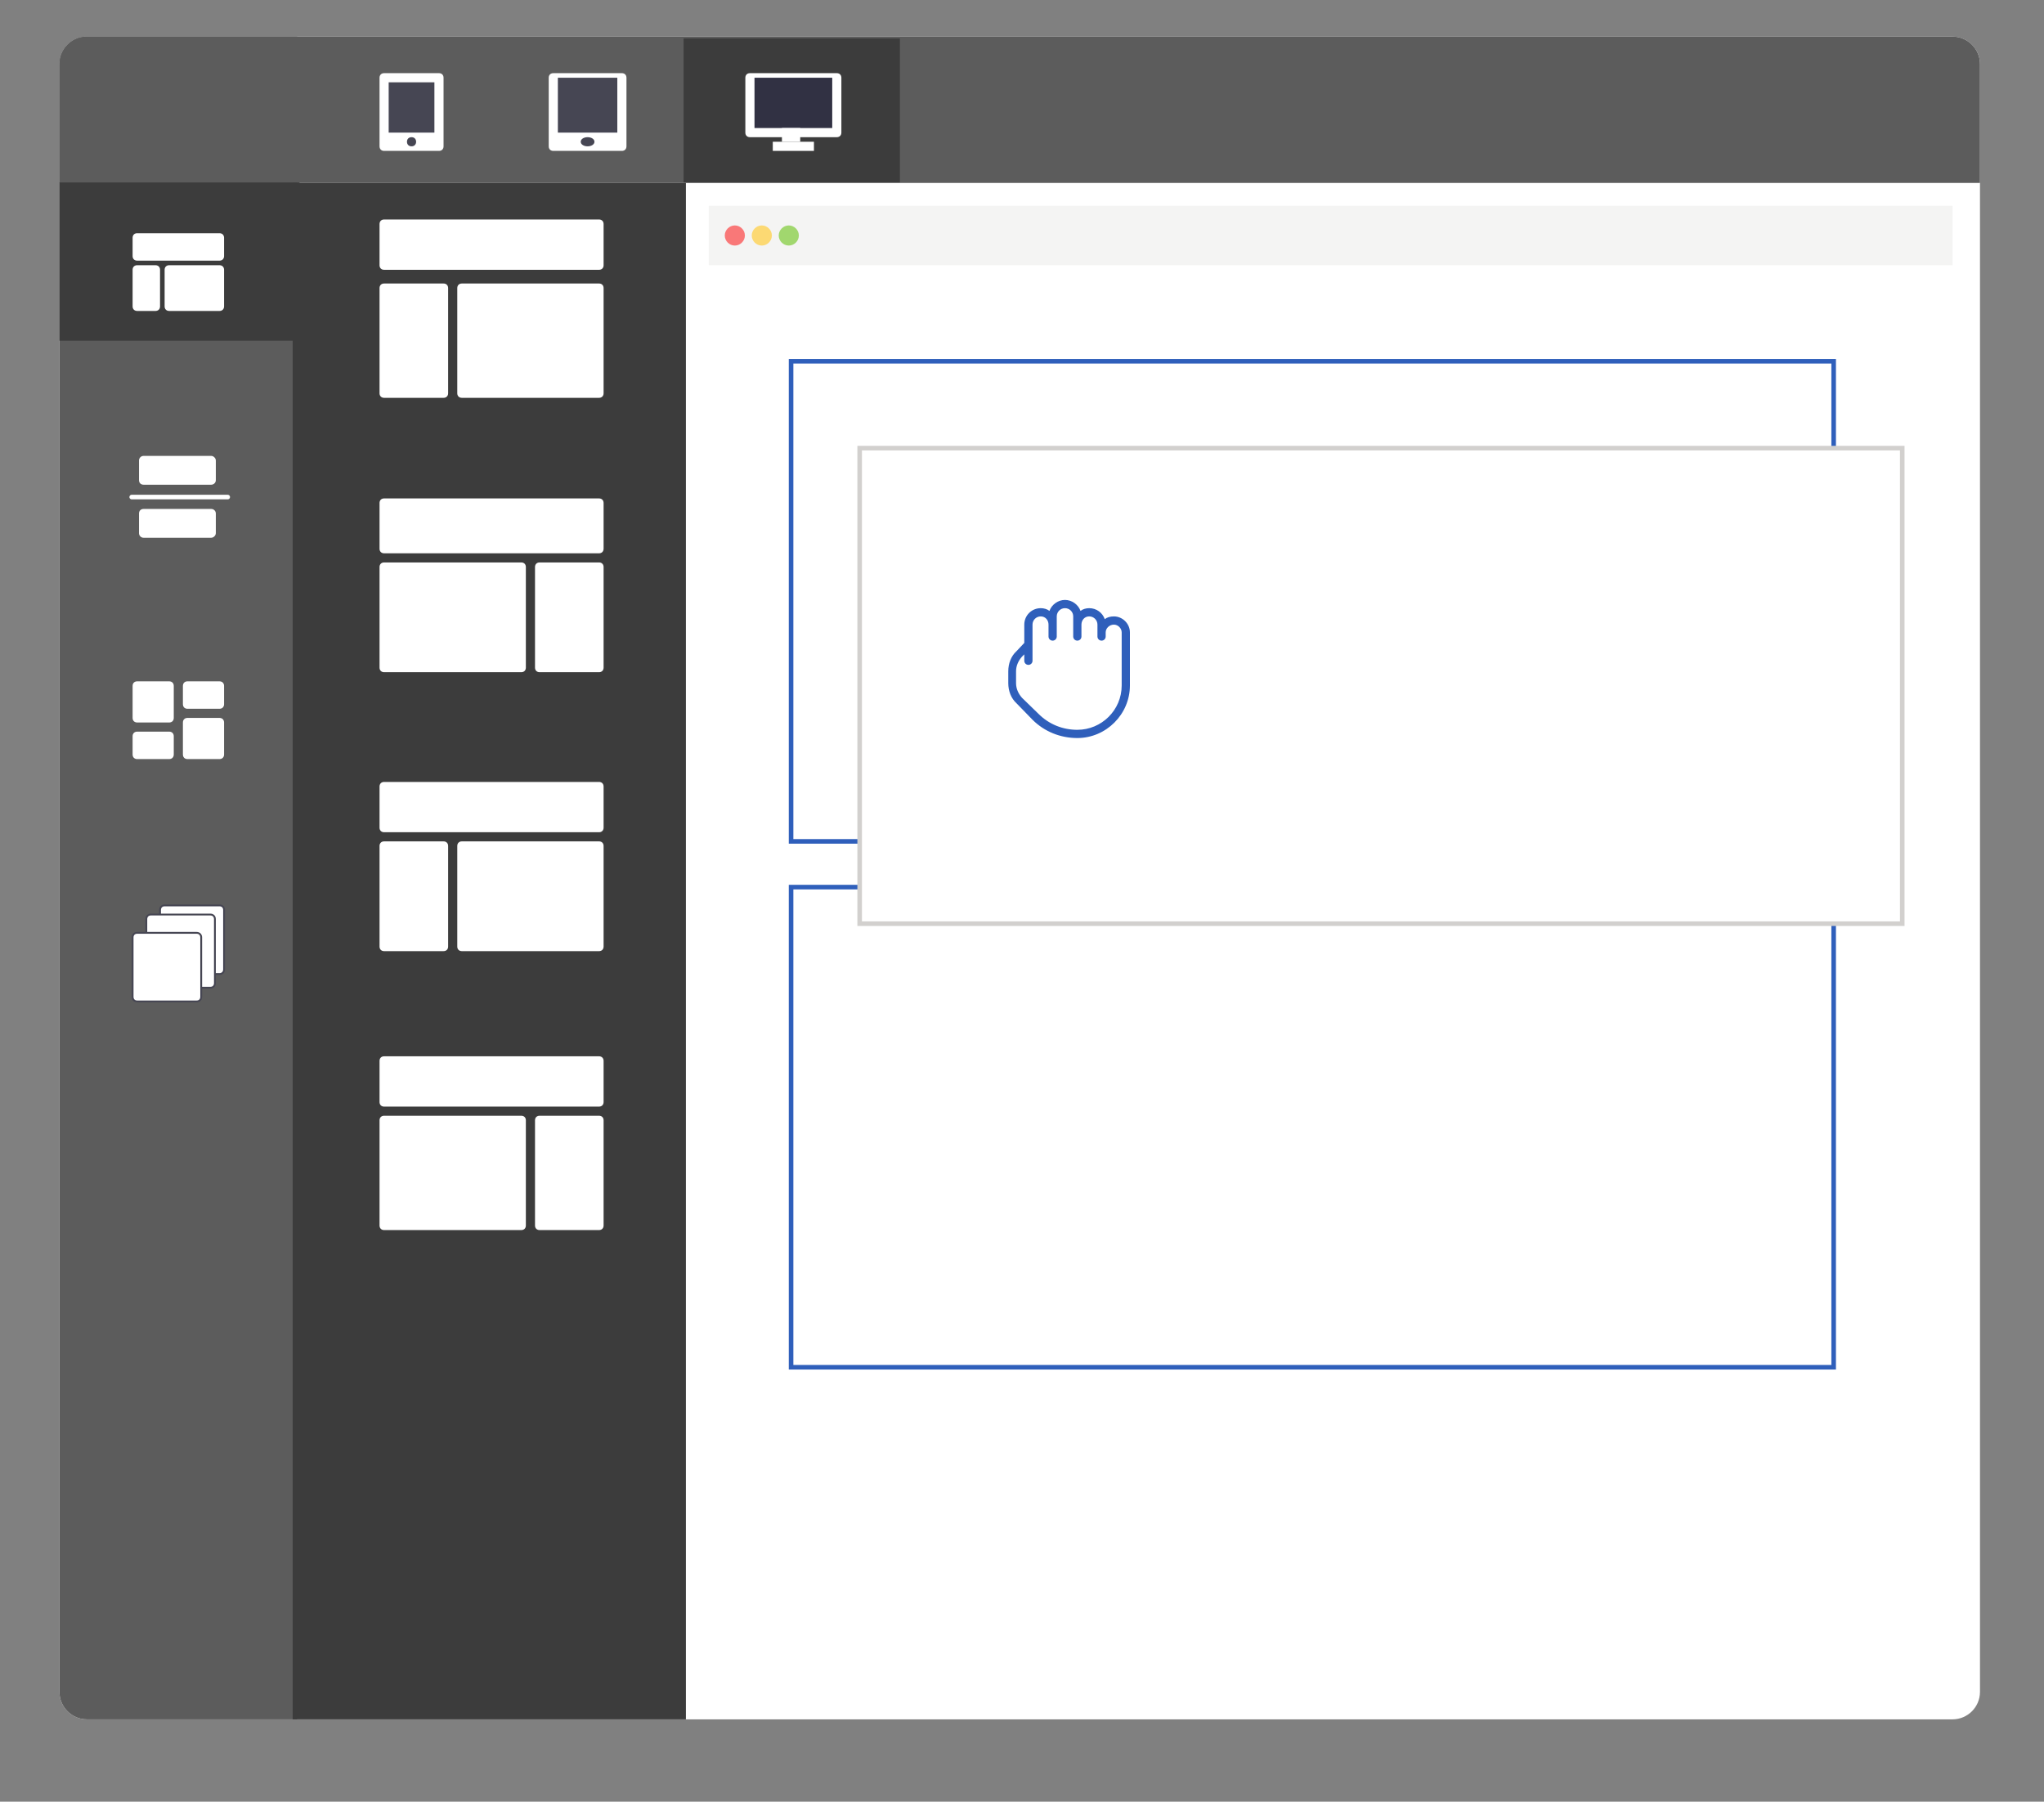 <svg width="447" height="394" viewBox="0 0 447 394" fill="none" xmlns="http://www.w3.org/2000/svg">
<rect x="0" y="0" width="447" height="394" fill="#808080" stroke="none"/>
<g clip-path="url(#clip0_83_932)">
<mask id="mask0_83_932" style="mask-type:luminance" maskUnits="userSpaceOnUse" x="-2" y="-33" width="450" height="450">
<path d="M-2 -33H448V417H-2V-33Z" fill="white"/>
</mask>
<g mask="url(#mask0_83_932)">
<path d="M19 8H427C430.3 8 433 10.7 433 14V370C433 373.3 430.3 376 427 376H19C15.7 376 13 373.3 13 370V14C13 10.7 15.7 8 19 8Z" fill="white"/>
<path d="M13 14C13 10.7 15.7 8 19 8H427C430.3 8 433 10.7 433 14V40H13V14Z" fill="#5C5C5C"/>
<path d="M13 14C13 10.7 15.7 8 19 8H65V376H19C15.7 376 13 373.3 13 370V14Z" fill="#5C5C5C"/>
<path d="M64 40H150V376H64V40Z" fill="#3C3C3C"/>
<path d="M149.5 8.4H196.8V39.9H149.5V8.4Z" fill="#3C3C3C"/>
<path d="M13 39.9H65.5V74.5H13V39.9Z" fill="#3C3C3C"/>
<path d="M83 17C83 16.4 83.4 16 84 16H96C96.6 16 97 16.4 97 17V32C97 32.6 96.6 33 96 33H84C83.4 33 83 32.6 83 32V17Z" fill="white"/>
<path d="M85 18H95V29H85V18Z" fill="#464653"/>
<path d="M90 32C89.4 32 89 31.6 89 31C89 30.4 89.4 30 90 30C90.6 30 91 30.4 91 31C91 31.6 90.6 32 90 32Z" fill="#464653"/>
<path d="M120 17C120 16.4 120.4 16 121 16H136C136.6 16 137 16.4 137 17V32C137 32.6 136.6 33 136 33H121C120.4 33 120 32.6 120 32V17Z" fill="white"/>
<path d="M122 17H135V29H122V17Z" fill="#464653"/>
<path d="M128.5 32C127.7 32 127 31.6 127 31C127 30.4 127.7 30 128.5 30C129.3 30 130 30.4 130 31C130 31.6 129.3 32 128.5 32Z" fill="#464653"/>
<path d="M163 17C163 16.4 163.4 16 164 16H183C183.6 16 184 16.4 184 17V29C184 29.6 183.6 30 183 30H164C163.4 30 163 29.6 163 29V17Z" fill="white"/>
<path d="M165 17H182V28H165V17Z" fill="#313143"/>
<path d="M171 28H175V31H171V28Z" fill="white"/>
<path d="M169 31H178V33H169V31Z" fill="white"/>
<path d="M29 52C29 51.4 29.4 51 30 51H48C48.6 51 49 51.4 49 52V56C49 56.6 48.6 57 48 57H30C29.4 57 29 56.6 29 56V52Z" fill="white"/>
<path d="M29 59C29 58.4 29.4 58 30 58H34C34.6 58 35 58.4 35 59V67C35 67.6 34.6 68 34 68H30C29.4 68 29 67.6 29 67V59Z" fill="white"/>
<path d="M36 59C36 58.4 36.4 58 37 58H48C48.6 58 49 58.4 49 59V67C49 67.6 48.6 68 48 68H37C36.4 68 36 67.6 36 67V59Z" fill="white"/>
<path d="M30.4 100.7C30.4 100.2 30.8 99.7 31.4 99.7H46.2C46.7 99.7 47.2 100.2 47.2 100.7V105C47.2 105.6 46.7 106 46.2 106H31.4C30.8 106 30.4 105.6 30.4 105V100.7Z" fill="white"/>
<path d="M30.4 112.3C30.4 111.7 30.8 111.3 31.4 111.3H46.2C46.7 111.3 47.2 111.7 47.2 112.3V116.6C47.2 117.1 46.7 117.6 46.2 117.6H31.4C30.8 117.6 30.4 117.1 30.4 116.6V112.3Z" fill="white"/>
<path d="M28.8 108.7H49.8" stroke="white" stroke-miterlimit="100" stroke-linecap="round"/>
<path d="M29 150C29 149.4 29.4 149 30 149H37C37.6 149 38 149.4 38 150V157C38 157.6 37.6 158 37 158H30C29.4 158 29 157.6 29 157V150Z" fill="white"/>
<path d="M40 158C40 157.4 40.4 157 41 157H48C48.6 157 49 157.4 49 158V165C49 165.6 48.6 166 48 166H41C40.4 166 40 165.6 40 165V158Z" fill="white"/>
<path d="M29 161C29 160.4 29.4 160 30 160H37C37.6 160 38 160.4 38 161V165C38 165.6 37.6 166 37 166H30C29.4 166 29 165.6 29 165V161Z" fill="white"/>
<path d="M40 150C40 149.4 40.4 149 41 149H48C48.6 149 49 149.4 49 150V154C49 154.6 48.6 155 48 155H41C40.4 155 40 154.6 40 154V150Z" fill="white"/>
<path d="M35 199C35 198.4 35.4 198 36 198H48C48.6 198 49 198.4 49 199V212C49 212.6 48.6 213 48 213H36C35.4 213 35 212.6 35 212V199Z" fill="white" stroke="#464653" stroke-width="0.4" stroke-miterlimit="100"/>
<path d="M32 201C32 200.4 32.4 200 33 200H46C46.6 200 47 200.4 47 201V215C47 215.6 46.6 216 46 216H33C32.4 216 32 215.6 32 215V201Z" fill="white" stroke="#464653" stroke-width="0.4" stroke-miterlimit="100"/>
<path d="M29 205C29 204.4 29.4 204 30 204H43C43.6 204 44 204.4 44 205V218C44 218.6 43.6 219 43 219H30C29.4 219 29 218.6 29 218V205Z" fill="white" stroke="#464653" stroke-width="0.4" stroke-miterlimit="100"/>
<path d="M83 49C83 48.4 83.4 48 84 48H131C131.6 48 132 48.4 132 49V58C132 58.6 131.6 59 131 59H84C83.4 59 83 58.6 83 58V49Z" fill="white"/>
<path d="M83 63C83 62.4 83.4 62 84 62H97C97.6 62 98 62.4 98 63V86C98 86.6 97.6 87 97 87H84C83.4 87 83 86.6 83 86V63Z" fill="white"/>
<path d="M100 63C100 62.4 100.4 62 101 62H131C131.6 62 132 62.4 132 63V86C132 86.6 131.6 87 131 87H101C100.4 87 100 86.6 100 86V63Z" fill="white"/>
<path d="M83 110C83 109.4 83.4 109 84 109H131C131.6 109 132 109.4 132 110V120C132 120.6 131.6 121 131 121H84C83.4 121 83 120.6 83 120V110Z" fill="white"/>
<path d="M117 124C117 123.4 117.4 123 118 123H131C131.6 123 132 123.4 132 124V146C132 146.6 131.6 147 131 147H118C117.4 147 117 146.6 117 146V124Z" fill="white"/>
<path d="M83 124C83 123.4 83.4 123 84 123H114C114.6 123 115 123.4 115 124V146C115 146.6 114.6 147 114 147H84C83.4 147 83 146.6 83 146V124Z" fill="white"/>
<path d="M83 172C83 171.4 83.4 171 84 171H131C131.6 171 132 171.4 132 172V181C132 181.6 131.6 182 131 182H84C83.4 182 83 181.6 83 181V172Z" fill="white"/>
<path d="M83 185C83 184.4 83.4 184 84 184H97C97.6 184 98 184.4 98 185V207C98 207.6 97.6 208 97 208H84C83.4 208 83 207.6 83 207V185Z" fill="white"/>
<path d="M100 185C100 184.4 100.4 184 101 184H131C131.6 184 132 184.4 132 185V207C132 207.6 131.6 208 131 208H101C100.4 208 100 207.6 100 207V185Z" fill="white"/>
<path d="M83 232C83 231.4 83.4 231 84 231H131C131.6 231 132 231.4 132 232V241C132 241.6 131.6 242 131 242H84C83.4 242 83 241.6 83 241V232Z" fill="white"/>
<path d="M117 245C117 244.4 117.4 244 118 244H131C131.6 244 132 244.4 132 245V268C132 268.6 131.6 269 131 269H118C117.4 269 117 268.6 117 268V245Z" fill="white"/>
<path d="M83 245C83 244.4 83.4 244 84 244H114C114.6 244 115 244.4 115 245V268C115 268.6 114.6 269 114 269H84C83.4 269 83 268.6 83 268V245Z" fill="white"/>
<path d="M155 45H427V58H155V45Z" fill="#F4F4F3"/>
<path opacity="0.8" d="M160.7 53.7C159.5 53.7 158.5 52.7 158.5 51.5C158.5 50.3 159.5 49.3 160.7 49.3C161.9 49.3 162.9 50.3 162.9 51.5C162.9 52.7 161.9 53.7 160.7 53.7Z" fill="#FA5959"/>
<path opacity="0.8" d="M166.6 53.7C165.4 53.7 164.4 52.7 164.4 51.5C164.4 50.3 165.4 49.3 166.6 49.3C167.8 49.3 168.8 50.3 168.8 51.5C168.8 52.7 167.8 53.7 166.6 53.7Z" fill="#FED253"/>
<path opacity="0.8" d="M172.5 53.7C171.3 53.7 170.3 52.7 170.3 51.5C170.3 50.3 171.3 49.3 172.5 49.3C173.7 49.3 174.7 50.3 174.7 51.5C174.7 52.7 173.7 53.7 172.5 53.7Z" fill="#8CCF4D"/>
<path d="M173 79H401V184H173V79Z" fill="white" stroke="#2F5FBB" stroke-miterlimit="100"/>
<path d="M173 194H401V299H173V194Z" fill="white" stroke="#2F5FBB" stroke-miterlimit="100"/>
<path d="M188 98H416V202H188V98Z" fill="white" stroke="#D2D0CE" stroke-miterlimit="100"/>
<path fill-rule="evenodd" clip-rule="evenodd" d="M247.1 138.3V149.9C247.1 156.2 241.9 161.4 235.6 161.4C231.9 161.4 228.4 160 225.8 157.4L222.3 153.8C221.1 152.7 220.5 151.1 220.5 149.4V146.8C220.5 145.1 221.1 143.5 222.3 142.4L224 140.6V136.6C224 134.6 225.6 133 227.6 133C228.3 133 229 133.2 229.5 133.6C230 132.2 231.4 131.2 232.9 131.2C234.4 131.2 235.8 132.2 236.3 133.6C236.8 133.2 237.5 133 238.2 133C239.8 133 241.1 134 241.6 135.4C242.1 135 242.8 134.8 243.6 134.8C245.5 134.8 247.1 136.4 247.1 138.3ZM245.3 138.3C245.3 137.4 244.5 136.6 243.6 136.6C242.6 136.6 241.8 137.4 241.8 138.3V139.2C241.8 139.7 241.4 140.1 240.9 140.1C240.4 140.1 240 139.7 240 139.2V136.6C240 135.6 239.2 134.8 238.2 134.8C237.2 134.8 236.5 135.6 236.5 136.6V139.2C236.5 139.7 236.1 140.1 235.6 140.1C235.1 140.1 234.7 139.7 234.7 139.2V134.8C234.7 133.8 233.9 133 232.9 133C231.9 133 231.1 133.8 231.1 134.8V139.2C231.1 139.7 230.7 140.1 230.2 140.1C229.7 140.1 229.3 139.7 229.3 139.2V136.6C229.3 135.6 228.6 134.8 227.6 134.8C226.6 134.8 225.8 135.6 225.8 136.6V144.5C225.8 145 225.4 145.4 224.9 145.4C224.4 145.4 224 145 224 144.5V143.1L223.5 143.6C222.7 144.5 222.2 145.6 222.2 146.8V149.4C222.2 150.6 222.7 151.7 223.5 152.6L227.1 156.1C229.4 158.4 232.4 159.6 235.6 159.6C240.9 159.6 245.3 155.3 245.3 149.9V138.3Z" fill="#2F5FBB"/>
</g>
</g>
<defs>
<clipPath id="clip0_83_932">
<rect width="447" height="394" fill="white"/>
</clipPath>
</defs>
</svg>
